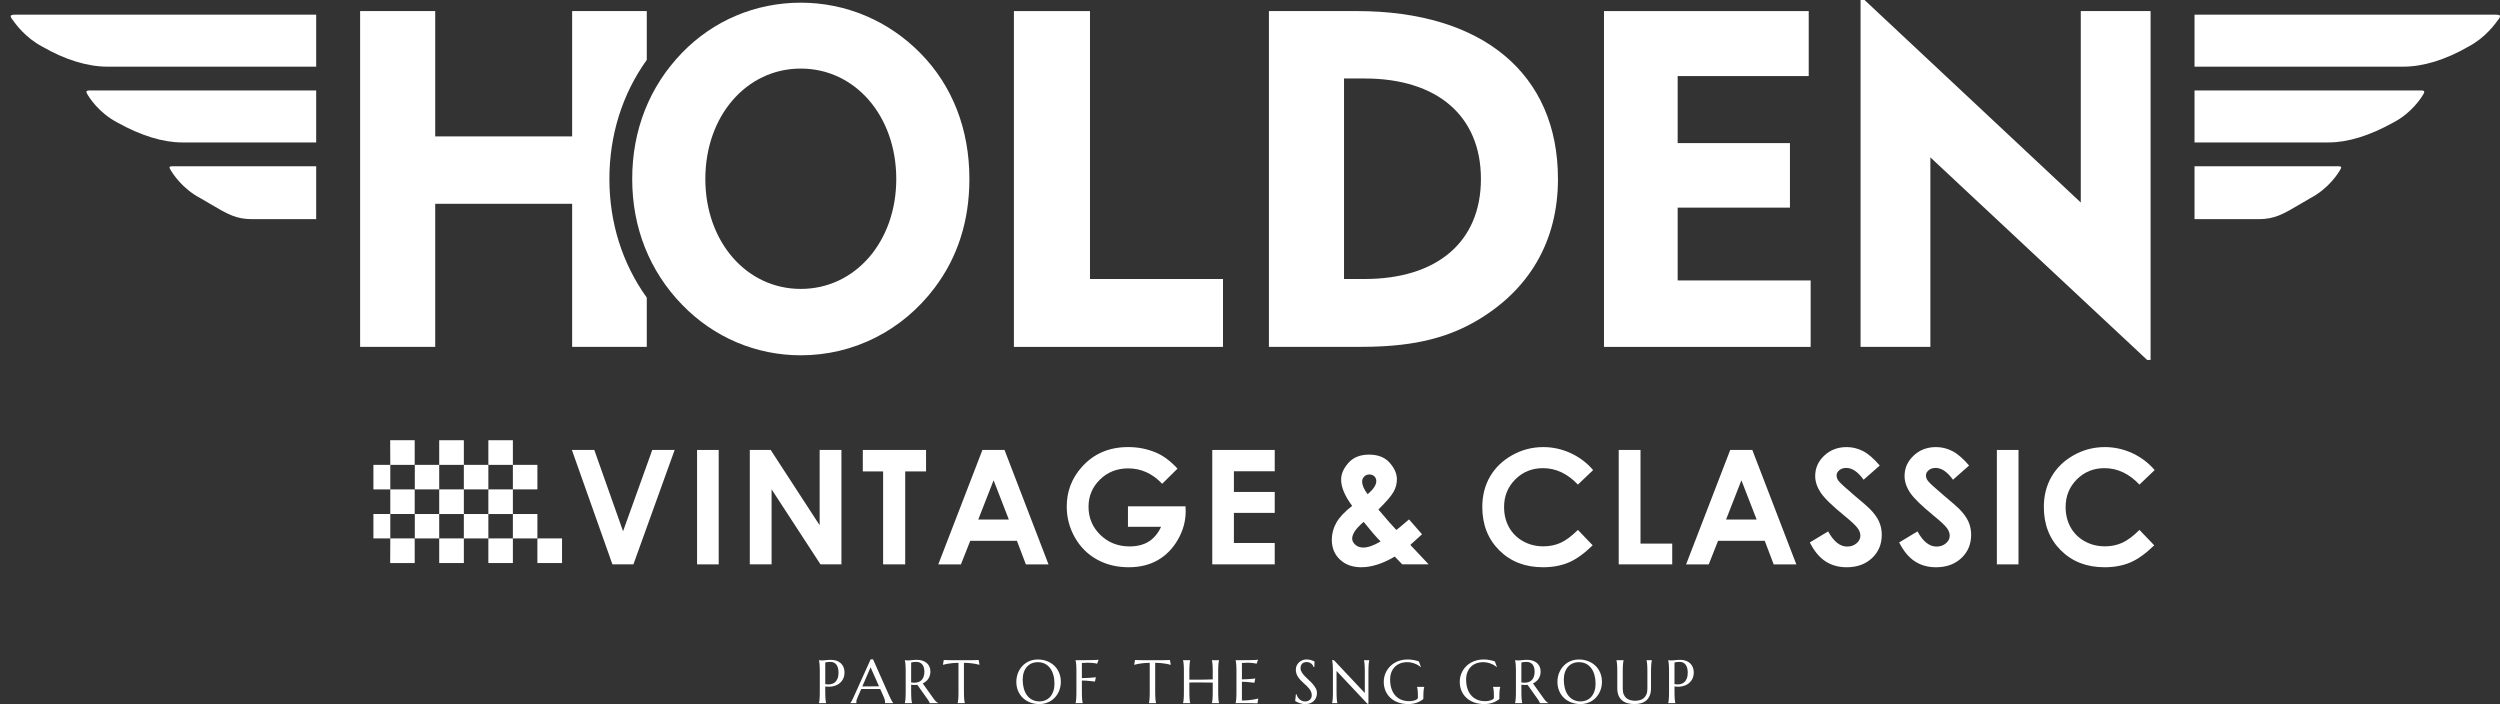 <?xml version="1.0" encoding="utf-8"?>
<!-- Generator: Adobe Illustrator 28.1.0, SVG Export Plug-In . SVG Version: 6.00 Build 0)  -->
<svg version="1.1" id="Layer_1" xmlns="http://www.w3.org/2000/svg" xmlns:xlink="http://www.w3.org/1999/xlink" x="0px" y="0px"
	 viewBox="0 0 1400.786 394.503" style="enable-background:new 0 0 1400.786 394.503;" xml:space="preserve">
<rect x="0" y="0" width="1400.786" height="394.503" fill="#333333" stroke="none"/>
<style type="text/css">
	.st0{fill:#FFFFFF;}
</style>
<polygon class="st0" points="320.437,252.115 332.989,252.115 349.113,297.661 365.475,252.115 
	378.014,252.115 354.908,316.221 343.148,316.221 "/>
<rect x="390.577" y="252.119" class="st0" width="12.118" height="64.107"/>
<polygon class="st0" points="420.125,252.115 431.828,252.115 459.26,294.302 459.26,252.115 
	471.466,252.115 471.466,316.221 459.725,316.221 432.331,274.166 432.331,316.221 
	420.125,316.221 "/>
<polygon class="st0" points="483.449,252.115 518.88,252.115 518.88,264.145 507.195,264.145 
	507.195,316.221 494.826,316.221 494.826,264.145 483.449,264.145 "/>
<path class="st0" d="M550.467,252.117h12.376l24.651,64.107h-12.683l-5.017-13.204h-26.151
	l-5.218,13.204h-12.683l24.726-64.107H550.467z M556.727,269.113l-8.602,22.007h17.147
	l-8.545-22.007H556.727z"/>
<g>
	<g>
		<path class="st0" d="M659.771,262.577l-8.589,8.495c-5.438-5.751-11.779-8.627-19.019-8.627
			c-6.31,0-11.597,2.091-15.854,6.279c-4.263,4.182-6.392,9.261-6.392,15.251
			c0,6.191,2.21,11.434,6.624,15.735c4.42,4.295,9.883,6.455,16.369,6.455
			c4.213,0,7.767-0.892,10.661-2.662c2.901-1.777,5.224-4.546,7.007-8.326h-18.566
			v-11.459h32.248l0.094,2.694c0,5.607-1.463,10.925-4.364,15.948
			c-2.907,5.036-6.662,8.866-11.289,11.515c-4.615,2.643-10.04,3.962-16.25,3.962
			c-6.662,0-12.595-1.444-17.8-4.339c-5.224-2.882-9.343-7.007-12.382-12.35
			c-3.033-5.35-4.558-11.12-4.558-17.304c0-8.483,2.807-15.86,8.414-22.139
			c6.656-7.472,15.314-11.201,25.975-11.201c5.576,0,10.787,1.036,15.647,3.095
			c4.094,1.746,8.106,4.734,12.024,8.979"/>
	</g>
</g>
<polygon class="st0" points="679.25,252.115 714.248,252.115 714.248,264.057 691.368,264.057 
	691.368,275.648 714.248,275.648 714.248,287.376 691.368,287.376 691.368,304.241 
	714.248,304.241 714.248,316.221 679.25,316.221 "/>
<g>
	<g>
		<path class="st0" d="M789.512,291.038l7.271,8.319l-3.303,3.001l-3.259,2.964l10.285,10.9
			h-14.793l-4.226-4.357c-6.737,3.981-12.997,5.971-18.78,5.971
			c-4.91,0-8.891-1.438-11.93-4.314c-3.033-2.876-4.546-6.568-4.546-11.076
			c0-3.391,0.86-6.605,2.574-9.625c1.727-3.02,4.665-6.147,8.841-9.374
			c-4.125-5.544-6.191-10.454-6.191-14.724c0-3.171,1.369-6.291,4.1-9.374
			c2.731-3.077,6.586-4.615,11.547-4.615c5.029,0,8.885,1.519,11.572,4.571
			s4.031,6.128,4.031,9.242c0,2.442-0.615,4.778-1.846,7.013
			c-1.237,2.242-4.081,5.55-8.52,9.939c5.199,6.128,8.552,9.952,10.071,11.459
			c0.923-0.697,3.29-2.668,7.101-5.921 M773.582,303.382
			c-2.248-2.198-5.406-5.852-9.487-10.957c-4.295,3.579-6.448,6.699-6.448,9.368
			c0,1.256,0.59,2.405,1.764,3.441c1.174,1.055,2.662,1.57,4.464,1.57
			C766.456,306.804,769.69,305.668,773.582,303.382 M766.324,276.911
			c3.221-2.756,4.835-5.193,4.835-7.315c0-1.105-0.358-2.009-1.099-2.706
			c-0.716-0.697-1.676-1.049-2.869-1.049c-1.105,0-2.034,0.396-2.807,1.18
			c-0.779,0.779-1.162,1.702-1.162,2.744c0,2.091,1.03,4.477,3.102,7.145"/>
		<path class="st0" d="M892.653,263.382l-8.527,8.144
			c-5.814-6.141-12.344-9.211-19.596-9.211c-6.122,0-11.283,2.091-15.477,6.279
			c-4.201,4.188-6.298,9.355-6.298,15.49c0,4.276,0.936,8.068,2.788,11.383
			c1.859,3.315,4.483,5.921,7.886,7.805c3.384,1.896,7.17,2.844,11.314,2.844
			c3.541,0,6.781-0.659,9.707-1.984c2.938-1.331,6.16-3.736,9.676-7.221
			l8.269,8.627c-4.741,4.621-9.211,7.83-13.43,9.625
			c-4.201,1.777-9.023,2.668-14.41,2.668c-9.977,0-18.133-3.152-24.481-9.468
			c-6.348-6.323-9.525-14.422-9.525-24.299c0-6.392,1.45-12.074,4.332-17.041
			c2.895-4.973,7.039-8.966,12.432-11.986c5.387-3.026,11.189-4.533,17.411-4.533
			c5.281,0,10.366,1.118,15.27,3.347c4.891,2.235,9.117,5.412,12.658,9.531"/>
	</g>
</g>
<polygon class="st0" points="906.994,252.115 919.2,252.115 919.2,304.587 936.975,304.587 
	936.975,316.221 906.994,316.221 "/>
<path class="st0" d="M969.474,252.117h12.375l24.657,64.107h-12.689l-5.004-13.204h-26.164
	l-5.211,13.204h-12.689L969.474,252.117z M975.733,269.113l-8.602,22.007h17.154
	L975.733,269.113z"/>
<g>
	<g>
		<path class="st0" d="M1053.251,260.833l-9.042,7.974
			c-3.171-4.42-6.404-6.624-9.694-6.624c-1.601,0-2.907,0.433-3.924,1.287
			c-1.024,0.854-1.526,1.821-1.526,2.901c0,1.074,0.352,2.091,1.08,3.052
			c0.998,1.275,3.987,4.025,8.953,8.232c4.665,3.899,7.478,6.348,8.47,7.365
			c2.474,2.499,4.226,4.885,5.262,7.17c1.036,2.279,1.551,4.772,1.551,7.472
			c0,5.262-1.821,9.607-5.45,13.029c-3.642,3.435-8.376,5.149-14.221,5.149
			c-4.571,0-8.552-1.124-11.942-3.353c-3.391-2.242-6.285-5.751-8.702-10.548
			l10.26-6.191c3.089,5.67,6.637,8.501,10.649,8.501
			c2.097,0,3.861-0.609,5.274-1.833c1.432-1.224,2.147-2.631,2.147-4.226
			c0-1.457-0.534-2.907-1.62-4.357c-1.074-1.457-3.441-3.679-7.114-6.674
			c-6.982-5.689-11.497-10.09-13.537-13.179c-2.028-3.089-3.051-6.178-3.051-9.261
			c0-4.445,1.695-8.263,5.086-11.434c3.391-3.19,7.572-4.778,12.551-4.778
			c3.196,0,6.241,0.741,9.136,2.223c2.895,1.482,6.028,4.188,9.406,8.106"/>
		<path class="st0" d="M1103.32,260.833l-9.035,7.974
			c-3.171-4.42-6.411-6.624-9.688-6.624c-1.601,0-2.913,0.433-3.931,1.287
			c-1.023,0.854-1.532,1.821-1.532,2.901c0,1.074,0.364,2.091,1.093,3.052
			c0.992,1.275,3.968,4.025,8.947,8.232c4.659,3.899,7.484,6.348,8.47,7.365
			c2.468,2.499,4.226,4.885,5.255,7.17c1.042,2.279,1.563,4.772,1.563,7.472
			c0,5.262-1.833,9.607-5.469,13.029c-3.635,3.435-8.376,5.149-14.215,5.149
			c-4.558,0-8.545-1.124-11.93-3.353c-3.391-2.242-6.298-5.751-8.715-10.548
			l10.266-6.191c3.083,5.67,6.637,8.501,10.655,8.501
			c2.091,0,3.849-0.609,5.274-1.833c1.432-1.224,2.135-2.631,2.135-4.226
			c0-1.457-0.534-2.907-1.607-4.357c-1.086-1.457-3.453-3.679-7.126-6.674
			c-6.982-5.689-11.484-10.09-13.525-13.179
			c-2.034-3.089-3.051-6.178-3.051-9.261c0-4.445,1.695-8.263,5.086-11.434
			c3.391-3.19,7.56-4.778,12.539-4.778c3.208,0,6.247,0.741,9.136,2.223
			c2.895,1.482,6.028,4.188,9.406,8.106"/>
	</g>
</g>
<rect x="1118.874" y="252.119" class="st0" width="12.118" height="64.107"/>
<path class="st0" d="M1207.297,263.382l-8.527,8.144c-5.814-6.141-12.344-9.211-19.596-9.211
	c-6.122,0-11.283,2.091-15.477,6.279c-4.201,4.188-6.298,9.355-6.298,15.49
	c0,4.276,0.936,8.068,2.788,11.383c1.859,3.315,4.489,5.921,7.88,7.805
	c3.397,1.896,7.17,2.844,11.321,2.844c3.541,0,6.781-0.659,9.707-1.984
	c2.945-1.331,6.16-3.736,9.676-7.221l8.269,8.627
	c-4.74,4.621-9.217,7.83-13.43,9.625c-4.201,1.777-9.023,2.668-14.41,2.668
	c-9.977,0-18.133-3.152-24.481-9.468c-6.348-6.323-9.525-14.422-9.525-24.299
	c0-6.392,1.45-12.074,4.345-17.041c2.882-4.973,7.026-8.966,12.42-11.986
	c5.381-3.026,11.189-4.533,17.405-4.533c5.293,0,10.373,1.118,15.276,3.347
	c4.891,2.235,9.117,5.412,12.658,9.531"/>
<polygon class="st0" points="218.62,246.734 218.689,260.472 209.227,260.465 209.227,274.21 
	218.689,274.21 218.689,288.017 209.227,288.011 209.227,301.68 218.689,301.68 
	218.62,315.487 232.358,315.487 232.358,301.68 218.689,301.68 218.689,288.017 
	232.358,288.017 232.358,274.21 218.689,274.21 218.689,260.472 232.358,260.472 
	232.358,246.665 218.62,246.665 "/>
<rect x="232.426" y="288.015" class="st0" width="13.669" height="13.669"/>
<rect x="232.426" y="260.47" class="st0" width="13.669" height="13.738"/>
<rect x="246.095" y="301.678" class="st0" width="13.807" height="13.807"/>
<rect x="246.095" y="274.208" class="st0" width="13.807" height="13.807"/>
<rect x="246.095" y="246.663" class="st0" width="13.807" height="13.807"/>
<rect x="259.896" y="288.015" class="st0" width="13.738" height="13.669"/>
<rect x="259.896" y="260.47" class="st0" width="13.738" height="13.738"/>
<rect x="273.634" y="301.678" class="st0" width="13.738" height="13.807"/>
<rect x="273.634" y="274.208" class="st0" width="13.738" height="13.807"/>
<rect x="273.634" y="246.663" class="st0" width="13.738" height="13.807"/>
<rect x="287.372" y="288.015" class="st0" width="13.738" height="13.669"/>
<rect x="287.372" y="260.47" class="st0" width="13.738" height="13.738"/>
<rect x="301.11" y="301.678" class="st0" width="13.807" height="13.807"/>
<g>
	<path class="st0" d="M320.58,194.37h41.817v-27.608
		c-13.707-19.075-20.946-42.049-20.946-66.48c0-24.563,7.239-47.618,20.946-66.725
		V6.213h-41.817v70.197h-76.721V6.213h-42.081v188.157h42.081v-80.193h76.721V194.37z
		"/>
	<path class="st0" d="M448.698,199.079c-25.134,0-48.724-10.034-66.423-28.248
		c-18.347-18.874-28.041-43.267-28.041-70.549c0-27.451,9.694-51.932,28.041-70.806
		c17.518-18.039,41.107-27.972,66.423-27.972c25.228,0,49.019,10.034,66.982,28.255
		c17.982,18.246,27.489,42.639,27.489,70.524c0,23.313-6.517,43.782-19.376,60.842
		c-18.095,24.123-45.459,37.955-75.094,37.955 M448.698,38.423
		c-30.496,0-53.489,26.597-53.489,61.859c0,35.117,22.993,61.601,53.489,61.601
		s53.495-26.484,53.495-61.601c0-35.262-22.999-61.859-53.495-61.859"/>
</g>
<polygon class="st0" points="568.111,194.37 685.261,194.37 685.261,156.326 612.238,156.326 
	610.732,156.326 610.732,154.832 610.732,6.213 568.111,6.213 "/>
<path class="st0" d="M710.994,194.372V6.208h49.251c70.574,0,112.704,35.168,112.704,94.075
	c0,34.86-16.08,62.518-46.501,79.973c-21.618,12.401-44.592,14.115-66.204,14.115
	H710.994z M753.075,156.328h11.484c40.844,0,65.224-20.952,65.224-56.045
	c0-35.255-24.381-56.308-65.224-56.308h-11.484V156.328z"/>
<polygon class="st0" points="898.737,194.37 1014.536,194.37 1014.536,157.136 941.52,157.136 
	940.02,157.136 940.02,155.636 940.02,117.837 940.02,116.337 941.52,116.337 
	1002.927,116.337 1002.927,80.183 941.52,80.183 940.02,80.183 940.02,78.683 
	940.02,44.124 940.02,42.624 941.52,42.624 1013.45,42.624 1013.45,6.213 
	898.737,6.213 "/>
<polygon class="st0" points="1042.498,0.001 1042.498,194.368 1081.621,194.368 1081.621,91.647 
	1081.621,88.187 1084.151,90.554 1203.053,201.658 1205.006,201.658 1205.006,6.217 
	1165.889,6.217 1165.889,110.006 1165.889,113.472 1163.365,111.105 1044.727,0.001 "/>
<g>
	<path class="st0" d="M177.158,37.343V8.228H8.208c-1.362,0-2.041,0.333-2.166,0.559
		C5.947,8.976,5.985,9.578,6.512,10.376c2.279,3.183,7.679,10.743,17.248,15.779
		c12.708,7.327,25.253,11.189,36.354,11.189H177.158z"/>
	<path class="st0" d="M177.158,79.808V50.687H50.15c-1.036,0-1.551,0.264-1.645,0.446
		c-0.126,0.22-0.057,0.91,0.471,1.708c1.005,1.739,6.273,10.278,16.727,15.779
		c13.38,7.428,25.592,11.189,36.348,11.189H177.158z"/>
	<path class="st0" d="M177.158,122.795V93.152H96.808c-1.224,0-1.739,0.276-1.815,0.364
		c-0.044,0.119-0.006,0.81,0.647,1.783c1.005,1.739,6.26,10.278,16.714,15.785
		c2.016,1.155,3.755,2.185,5.381,3.139c9.977,5.89,14.529,8.571,23.633,8.571
		C141.368,122.795,177.158,122.795,177.158,122.795z"/>
	<path class="st0" d="M1229.628,37.343V8.228h168.95c1.362,0,2.041,0.333,2.166,0.559
		c0.094,0.188,0.056,0.791-0.471,1.589c-2.279,3.183-7.679,10.743-17.248,15.779
		c-12.702,7.327-25.253,11.189-36.348,11.189H1229.628z"/>
	<path class="st0" d="M1229.628,79.808V50.687h127.008c1.036,0,1.551,0.264,1.645,0.446
		c0.125,0.22,0.057,0.91-0.471,1.708c-1.005,1.739-6.272,10.278-16.727,15.779
		c-13.374,7.428-25.592,11.189-36.348,11.189h-75.107H1229.628z"/>
	<path class="st0" d="M1229.628,122.795V93.152h80.356c1.218,0,1.733,0.276,1.815,0.364
		c0.038,0.119,0,0.81-0.653,1.783c-0.998,1.739-6.26,10.278-16.714,15.785
		c-2.009,1.155-3.755,2.185-5.375,3.139c-9.983,5.89-14.535,8.571-23.64,8.571
		C1265.417,122.795,1229.628,122.795,1229.628,122.795z"/>
	<path class="st0" d="M934.702,369.99c0.069,0.239,0.132,0.527,0.195,0.873
		c0.057,0.345,0.113,0.779,0.157,1.3c0.044,0.521,0.082,1.136,0.1,1.846
		c0.025,0.71,0.031,1.545,0.031,2.493v10.925c0,0.948-0.006,1.777-0.031,2.486
		c-0.019,0.71-0.057,1.325-0.1,1.84c-0.044,0.515-0.101,0.942-0.157,1.293
		c-0.063,0.345-0.126,0.634-0.195,0.873v0.063h4.025v-0.063
		c-0.063-0.239-0.132-0.527-0.188-0.873c-0.063-0.352-0.113-0.779-0.157-1.293
		c-0.038-0.515-0.069-1.13-0.101-1.84c-0.025-0.71-0.038-1.538-0.038-2.486
		v-2.788c1.419,0.213,2.775,0.201,4.075-0.044
		c1.3-0.239,2.442-0.697,3.441-1.362c0.992-0.672,1.789-1.551,2.38-2.637
		c0.596-1.086,0.892-2.373,0.892-3.861c0-1.105-0.188-2.091-0.565-2.957
		c-0.37-0.866-0.898-1.601-1.563-2.21c-0.672-0.603-1.463-1.061-2.38-1.375
		c-0.91-0.314-1.903-0.465-2.976-0.465c-1.149,0-2.097,0.05-2.844,0.157
		c-0.741,0.107-1.331,0.157-1.771,0.157c-0.276,0-0.546,0-0.81-0.006
		c-0.264-0.006-0.502-0.019-0.716-0.044c-0.245-0.019-0.477-0.044-0.703-0.063
		v0.063L934.702,369.99z M938.243,371.234c0.188-0.069,0.427-0.126,0.722-0.182
		c0.245-0.05,0.546-0.088,0.904-0.126c0.358-0.044,0.779-0.063,1.256-0.063
		c0.76,0,1.425,0.144,1.997,0.427c0.571,0.289,1.042,0.691,1.419,1.212
		c0.377,0.521,0.659,1.149,0.848,1.896c0.188,0.741,0.283,1.57,0.283,2.474
		c0,1.306-0.176,2.417-0.54,3.321s-0.873,1.626-1.532,2.154
		c-0.653,0.534-1.432,0.879-2.348,1.042c-0.91,0.163-1.915,0.144-3.008-0.057
		v-12.099H938.243z M923.055,385.913c0,1.331-0.201,2.43-0.596,3.296
		c-0.396,0.866-0.917,1.557-1.557,2.066c-0.647,0.509-1.381,0.86-2.21,1.061
		c-0.829,0.207-1.67,0.308-2.53,0.308c-0.86,0-1.708-0.1-2.537-0.308
		c-0.829-0.201-1.563-0.553-2.21-1.061c-0.653-0.509-1.174-1.199-1.57-2.066
		c-0.402-0.866-0.596-1.965-0.596-3.296v-9.412c0-0.948,0.013-1.783,0.031-2.493
		c0.025-0.71,0.057-1.325,0.101-1.846s0.1-0.954,0.163-1.3
		c0.057-0.345,0.125-0.634,0.188-0.873v-0.063h-4.025v0.063
		c0.069,0.239,0.132,0.527,0.195,0.873s0.113,0.779,0.157,1.3
		c0.044,0.521,0.082,1.136,0.101,1.846c0.025,0.71,0.031,1.545,0.031,2.493
		v9.23c0,1.595,0.251,2.951,0.741,4.069c0.49,1.111,1.174,2.016,2.041,2.712
		c0.866,0.703,1.884,1.206,3.051,1.519c1.168,0.314,2.43,0.471,3.786,0.471
		c1.35,0,2.599-0.163,3.736-0.496c1.143-0.327,2.122-0.854,2.938-1.576
		c0.816-0.722,1.457-1.645,1.915-2.775s0.684-2.493,0.684-4.094v-9.06
		c0-0.948,0.013-1.783,0.044-2.493c0.025-0.71,0.063-1.325,0.101-1.846
		c0.038-0.521,0.088-0.954,0.151-1.3c0.063-0.345,0.125-0.634,0.195-0.873
		v-0.063h-2.989v0.063c0.069,0.239,0.132,0.527,0.182,0.873
		c0.056,0.345,0.107,0.779,0.157,1.3c0.044,0.521,0.075,1.136,0.101,1.846
		c0.019,0.71,0.031,1.545,0.031,2.493v9.412L923.055,385.913z M881.508,392.06
		c-1.174-0.622-2.154-1.469-2.932-2.555c-0.785-1.086-1.375-2.367-1.764-3.849
		c-0.389-1.482-0.584-3.083-0.584-4.791c0-1.557,0.201-2.945,0.615-4.163
		c0.414-1.218,0.998-2.248,1.739-3.089c0.741-0.835,1.632-1.476,2.656-1.921
		c1.03-0.44,2.166-0.659,3.409-0.659c1.557,0,2.913,0.301,4.087,0.917
		c1.168,0.609,2.141,1.45,2.926,2.53s1.369,2.355,1.771,3.824
		c0.396,1.476,0.596,3.07,0.596,4.791c0,1.557-0.207,2.945-0.622,4.169
		c-0.414,1.224-0.992,2.26-1.739,3.114c-0.741,0.848-1.626,1.501-2.656,1.946
		s-2.166,0.672-3.409,0.672c-1.551,0-2.92-0.314-4.094-0.936 M881.163,370.003
		c-1.074,0.314-2.059,0.76-2.951,1.331c-0.885,0.571-1.676,1.243-2.367,2.022
		c-0.684,0.779-1.268,1.632-1.739,2.555c-0.477,0.929-0.841,1.909-1.086,2.938
		s-0.37,2.078-0.37,3.139c0,1.877,0.327,3.585,0.973,5.124
		c0.653,1.538,1.551,2.857,2.706,3.949c1.149,1.099,2.518,1.946,4.1,2.543
		s3.309,0.898,5.174,0.898c1.243,0,2.398-0.157,3.472-0.477
		c1.074-0.32,2.059-0.76,2.945-1.325c0.892-0.565,1.683-1.237,2.373-2.016
		c0.697-0.779,1.281-1.62,1.758-2.543c0.471-0.917,0.835-1.89,1.08-2.913
		c0.245-1.03,0.37-2.078,0.37-3.139c0-1.871-0.327-3.573-0.973-5.117
		c-0.653-1.545-1.551-2.869-2.7-3.968c-1.155-1.105-2.524-1.959-4.106-2.568
		s-3.309-0.917-5.174-0.917C883.404,369.52,882.242,369.683,881.163,370.003
		 M852.45,371.234c0.232-0.088,0.578-0.176,1.036-0.251
		c0.458-0.082,1.074-0.119,1.846-0.119c0.76,0,1.425,0.132,1.997,0.396
		c0.571,0.264,1.042,0.634,1.419,1.105c0.377,0.477,0.659,1.055,0.848,1.739
		s0.283,1.444,0.283,2.279c0,1.03-0.132,1.928-0.402,2.694
		s-0.647,1.406-1.13,1.921c-0.49,0.515-1.08,0.898-1.771,1.149
		c-0.697,0.251-1.463,0.377-2.298,0.377c-0.289,0-0.596-0.013-0.904-0.038
		c-0.314-0.031-0.622-0.075-0.923-0.144v-11.107V371.234z M852.45,383.647
		c0.32,0.057,0.64,0.094,0.961,0.119s0.634,0.031,0.948,0.031
		c0.27,0,0.534-0.006,0.791-0.025c0.257-0.013,0.515-0.031,0.772-0.057
		l5.94,8.37c0.245,0.352,0.458,0.697,0.64,1.049
		c0.188,0.352,0.295,0.634,0.333,0.848h4.847v-0.063
		c-0.226-0.082-0.446-0.188-0.653-0.327c-0.214-0.144-0.433-0.32-0.666-0.54
		c-0.226-0.22-0.471-0.477-0.722-0.779c-0.251-0.301-0.521-0.659-0.81-1.074
		l-5.89-8.275c0.647-0.289,1.231-0.647,1.758-1.08
		c0.527-0.427,0.98-0.923,1.35-1.482c0.377-0.559,0.666-1.187,0.873-1.871
		c0.207-0.691,0.314-1.438,0.314-2.242c0-1.03-0.188-1.946-0.565-2.763
		c-0.37-0.81-0.898-1.494-1.57-2.053c-0.672-0.559-1.463-0.986-2.373-1.275
		s-1.902-0.433-2.976-0.433c-1.155,0-2.097,0.05-2.844,0.157
		c-0.741,0.107-1.331,0.157-1.771,0.157c-0.276,0-0.552,0-0.81-0.006
		c-0.264-0.006-0.502-0.019-0.716-0.044l-0.703-0.063v0.063
		c0.063,0.239,0.132,0.527,0.195,0.885c0.057,0.352,0.107,0.785,0.151,1.3
		c0.038,0.515,0.069,1.124,0.101,1.833c0.025,0.71,0.038,1.545,0.038,2.493
		v10.925c0,0.961-0.013,1.789-0.038,2.499c-0.031,0.703-0.063,1.312-0.101,1.827
		c-0.044,0.515-0.094,0.942-0.151,1.293c-0.063,0.345-0.132,0.634-0.195,0.873
		v0.063h4.025v-0.063c-0.069-0.239-0.132-0.527-0.195-0.873
		c-0.057-0.352-0.107-0.779-0.151-1.293c-0.038-0.515-0.069-1.13-0.101-1.84
		c-0.025-0.71-0.038-1.538-0.038-2.486v-3.78L852.45,383.647z M840.112,390.478
		c0-0.772,0.013-1.45,0.031-2.041c0.025-0.584,0.057-1.099,0.101-1.532
		c0.044-0.44,0.101-0.816,0.163-1.136c0.063-0.314,0.126-0.596,0.188-0.829
		v-0.069h-4.025v0.069c0.082,0.257,0.144,0.54,0.201,0.841
		c0.056,0.301,0.107,0.659,0.151,1.08c0.044,0.421,0.082,0.917,0.101,1.482
		c0.025,0.571,0.038,1.249,0.038,2.034v0.653c0,0.182-0.113,0.377-0.327,0.596
		c-0.22,0.22-0.54,0.421-0.967,0.603c-0.427,0.182-0.948,0.339-1.563,0.465
		c-0.615,0.119-1.312,0.182-2.097,0.182c-1.764,0-3.309-0.308-4.634-0.917
		c-1.331-0.609-2.43-1.45-3.315-2.524c-0.885-1.074-1.551-2.342-1.997-3.805
		c-0.446-1.469-0.672-3.058-0.672-4.766c0-1.557,0.232-2.945,0.703-4.163
		s1.13-2.248,1.971-3.089c0.848-0.835,1.852-1.476,3.026-1.921
		c1.18-0.44,2.468-0.659,3.88-0.659c0.728,0,1.444,0.069,2.154,0.207
		c0.709,0.144,1.388,0.333,2.041,0.584c0.647,0.245,1.256,0.534,1.827,0.866
		c0.571,0.339,1.074,0.703,1.507,1.092l0.138-0.069l-1.143-3.102
		c-0.458-0.17-0.942-0.32-1.45-0.452s-1.036-0.251-1.582-0.345
		c-0.552-0.094-1.105-0.17-1.664-0.22s-1.105-0.075-1.645-0.075
		c-1.388,0-2.675,0.163-3.868,0.483c-1.187,0.314-2.279,0.76-3.271,1.331
		c-0.986,0.571-1.871,1.243-2.643,2.022c-0.772,0.779-1.419,1.632-1.946,2.555
		c-0.521,0.929-0.923,1.909-1.199,2.938c-0.27,1.03-0.408,2.078-0.408,3.139
		c0,1.877,0.327,3.585,0.986,5.124c0.666,1.538,1.595,2.857,2.794,3.949
		c1.206,1.099,2.643,1.946,4.32,2.543c1.683,0.596,3.535,0.898,5.576,0.898
		c0.904,0,1.752-0.063,2.537-0.195c0.791-0.126,1.526-0.308,2.21-0.54
		c0.678-0.239,1.318-0.515,1.902-0.835c0.59-0.314,1.13-0.666,1.639-1.049
		c0.1-0.088,0.163-0.201,0.188-0.333c0.031-0.138,0.044-0.264,0.044-0.389
		v-0.684H840.112z M797.526,390.478c0-0.772,0.013-1.45,0.038-2.041
		c0.019-0.584,0.05-1.099,0.1-1.532c0.044-0.44,0.094-0.816,0.157-1.136
		c0.063-0.314,0.126-0.596,0.195-0.829v-0.069h-4.031v0.069
		c0.082,0.257,0.151,0.54,0.201,0.841c0.057,0.301,0.107,0.659,0.157,1.08
		c0.044,0.421,0.075,0.917,0.1,1.482c0.019,0.571,0.031,1.249,0.031,2.034
		v0.653c0,0.182-0.107,0.377-0.327,0.596s-0.54,0.421-0.967,0.603
		c-0.427,0.182-0.942,0.339-1.557,0.465c-0.615,0.119-1.318,0.182-2.097,0.182
		c-1.771,0-3.315-0.308-4.64-0.917c-1.325-0.609-2.43-1.45-3.315-2.524
		c-0.885-1.074-1.551-2.342-1.997-3.805c-0.446-1.469-0.672-3.058-0.672-4.766
		c0-1.557,0.239-2.945,0.703-4.163c0.471-1.218,1.13-2.248,1.972-3.089
		c0.848-0.835,1.859-1.476,3.033-1.921c1.174-0.44,2.468-0.659,3.874-0.659
		c0.728,0,1.444,0.069,2.154,0.207c0.71,0.144,1.394,0.333,2.041,0.584
		c0.647,0.245,1.256,0.534,1.827,0.866c0.571,0.339,1.074,0.703,1.513,1.092
		l0.132-0.069l-1.143-3.102c-0.458-0.17-0.942-0.32-1.45-0.452
		s-1.036-0.251-1.582-0.345c-0.546-0.094-1.105-0.17-1.664-0.22
		c-0.559-0.05-1.105-0.075-1.645-0.075c-1.381,0-2.675,0.163-3.868,0.483
		c-1.187,0.314-2.279,0.76-3.271,1.331c-0.986,0.571-1.865,1.243-2.637,2.022
		c-0.772,0.779-1.425,1.632-1.946,2.555c-0.527,0.929-0.929,1.909-1.199,2.938
		c-0.276,1.03-0.414,2.078-0.414,3.139c0,1.877,0.333,3.585,0.992,5.124
		c0.659,1.538,1.589,2.857,2.794,3.949c1.199,1.099,2.643,1.946,4.32,2.543
		c1.676,0.596,3.535,0.898,5.569,0.898c0.904,0,1.752-0.063,2.543-0.195
		c0.785-0.126,1.519-0.308,2.204-0.54c0.684-0.239,1.319-0.515,1.902-0.835
		c0.59-0.314,1.136-0.666,1.639-1.049c0.101-0.088,0.163-0.201,0.195-0.333
		c0.025-0.138,0.038-0.264,0.038-0.389V390.478z M746.373,369.928v0.063
		c0.063,0.239,0.126,0.527,0.188,0.873s0.113,0.779,0.163,1.3
		c0.044,0.521,0.075,1.136,0.1,1.846c0.019,0.71,0.031,1.545,0.031,2.493
		v10.925c0,0.948-0.013,1.777-0.031,2.486c-0.025,0.71-0.057,1.325-0.1,1.84
		c-0.05,0.515-0.1,0.942-0.163,1.293c-0.063,0.345-0.126,0.634-0.188,0.873
		v0.063h2.982v-0.063c-0.069-0.239-0.126-0.527-0.182-0.873
		c-0.056-0.352-0.107-0.779-0.151-1.293s-0.082-1.13-0.1-1.84
		c-0.025-0.71-0.038-1.538-0.038-2.486v-11.478l17.286,18.372h0.584v-17.819
		c0-0.948,0.013-1.783,0.031-2.493c0.025-0.71,0.057-1.325,0.1-1.846
		c0.05-0.521,0.1-0.954,0.151-1.3c0.056-0.345,0.119-0.634,0.188-0.873
		v-0.063h-2.989v0.063c0.069,0.239,0.132,0.527,0.195,0.873
		c0.063,0.345,0.113,0.779,0.157,1.3s0.082,1.136,0.101,1.846
		c0.025,0.71,0.038,1.545,0.038,2.493v11.81l-17.279-18.384h-1.074
		L746.373,369.928z M736.553,370.612c-0.182-0.075-0.408-0.176-0.691-0.301
		c-0.276-0.126-0.603-0.245-0.979-0.37c-0.377-0.119-0.797-0.226-1.268-0.32
		c-0.471-0.088-0.986-0.132-1.545-0.132c-0.76,0-1.494,0.132-2.21,0.402
		s-1.356,0.653-1.921,1.162c-0.565,0.502-1.023,1.105-1.362,1.821
		c-0.339,0.71-0.509,1.507-0.509,2.386c0,0.841,0.126,1.607,0.383,2.311
		c0.257,0.697,0.596,1.35,1.017,1.959s0.892,1.187,1.425,1.72
		c0.534,0.54,1.074,1.061,1.633,1.57c0.565,0.509,1.105,1.017,1.639,1.519
		s1.005,1.023,1.425,1.557c0.421,0.54,0.76,1.105,1.017,1.708
		c0.257,0.596,0.383,1.249,0.383,1.953c0,0.502-0.088,0.967-0.257,1.394
		c-0.176,0.421-0.421,0.791-0.747,1.099s-0.716,0.546-1.168,0.722
		c-0.452,0.17-0.961,0.257-1.532,0.257c-0.628,0-1.206-0.107-1.733-0.327
		c-0.521-0.22-0.992-0.509-1.4-0.873s-0.747-0.785-1.03-1.256
		c-0.283-0.477-0.483-0.979-0.603-1.507h-0.421l-0.383,3.711
		c0.245,0.17,0.559,0.352,0.948,0.553c0.383,0.201,0.816,0.389,1.306,0.565
		c0.483,0.17,1.017,0.314,1.595,0.433s1.18,0.176,1.821,0.176
		c1.136,0,2.122-0.182,2.951-0.546c0.829-0.364,1.507-0.835,2.028-1.413
		c0.527-0.584,0.917-1.243,1.168-1.972c0.251-0.735,0.377-1.463,0.377-2.191
		c0-0.973-0.226-1.884-0.678-2.725c-0.452-0.848-1.023-1.658-1.702-2.424
		c-0.684-0.772-1.425-1.519-2.216-2.235s-1.532-1.432-2.216-2.147
		c-0.678-0.716-1.249-1.438-1.702-2.172c-0.452-0.735-0.678-1.501-0.678-2.304
		c0-0.502,0.069-0.967,0.22-1.375c0.144-0.414,0.358-0.772,0.64-1.074
		c0.289-0.308,0.64-0.54,1.067-0.71c0.427-0.163,0.91-0.251,1.463-0.251
		c0.615,0,1.149,0.094,1.601,0.289c0.452,0.188,0.835,0.427,1.155,0.71
		c0.32,0.289,0.578,0.59,0.772,0.917s0.339,0.615,0.427,0.873h0.37
		l0.119-3.139L736.553,370.612z M692.322,369.928v0.063
		c0.069,0.239,0.132,0.527,0.195,0.873c0.057,0.345,0.113,0.779,0.157,1.3
		s0.082,1.136,0.1,1.846c0.025,0.71,0.031,1.545,0.031,2.493v10.925
		c0,0.948-0.006,1.777-0.031,2.486c-0.019,0.71-0.057,1.325-0.1,1.84
		s-0.1,0.942-0.157,1.293c-0.063,0.345-0.126,0.634-0.195,0.873v0.063h7.246
		c0.113,0,0.295,0.006,0.546,0.013c0.251,0.006,0.54,0.006,0.866,0.013
		c0.32,0.006,0.666,0.013,1.03,0.019c0.364,0.006,0.709,0.013,1.042,0.025
		c0.327,0.013,0.628,0.025,0.898,0.031c0.264,0.013,0.465,0.025,0.603,0.038
		l0.483-2.719c-0.791,0.213-1.67,0.396-2.631,0.553
		c-0.829,0.144-1.796,0.276-2.901,0.383c-1.111,0.113-2.323,0.17-3.642,0.17
		v-10.517c0.747,0,1.532,0.031,2.348,0.088c0.816,0.063,1.57,0.132,2.267,0.213
		c0.804,0.088,1.589,0.182,2.361,0.283l0.521-2.43
		c-0.578,0.088-1.25,0.17-2.016,0.232c-0.647,0.057-1.432,0.113-2.361,0.17
		c-0.929,0.057-1.971,0.088-3.121,0.1v-9.161
		c0.414-0.019,0.823-0.044,1.224-0.069c0.345-0.019,0.703-0.038,1.08-0.057
		c0.377-0.019,0.697-0.025,0.967-0.025c0.791,0,1.494,0.031,2.103,0.094
		s1.13,0.126,1.551,0.188c0.496,0.082,0.923,0.17,1.293,0.27l0.823-2.229
		c-0.289,0.057-0.848,0.1-1.664,0.132c-0.816,0.038-1.796,0.063-2.951,0.075
		c-1.149,0.019-2.417,0.031-3.799,0.044c-1.381,0.013-2.769,0.019-4.169,0.019
		 M679.513,387.427c0,0.948-0.013,1.777-0.038,2.486
		c-0.031,0.71-0.063,1.325-0.101,1.84c-0.038,0.515-0.088,0.942-0.151,1.293
		c-0.063,0.345-0.126,0.634-0.195,0.873v0.063h4.025v-0.063
		c-0.063-0.239-0.132-0.527-0.188-0.873c-0.063-0.352-0.119-0.779-0.163-1.293
		s-0.075-1.13-0.1-1.84c-0.019-0.71-0.031-1.538-0.031-2.486v-10.925
		c0-0.948,0.013-1.783,0.031-2.493c0.025-0.71,0.057-1.325,0.1-1.846
		s0.1-0.954,0.163-1.3c0.057-0.345,0.126-0.634,0.188-0.873v-0.063h-4.025
		v0.063c0.069,0.239,0.132,0.527,0.195,0.873s0.113,0.779,0.151,1.3
		c0.038,0.521,0.069,1.136,0.101,1.846c0.025,0.71,0.038,1.545,0.038,2.493
		v4.144c-0.49,0.025-1.074,0.044-1.752,0.069
		c-0.678,0.019-1.4,0.038-2.179,0.057c-0.779,0.019-1.582,0.031-2.417,0.044
		s-1.651,0.019-2.455,0.025c-0.81,0.006-1.582,0.006-2.317,0
		c-0.741-0.006-1.4-0.019-1.978-0.044v-4.295c0-0.948,0.013-1.783,0.038-2.493
		c0.031-0.71,0.063-1.325,0.101-1.846c0.044-0.521,0.094-0.954,0.151-1.3
		c0.063-0.345,0.125-0.634,0.195-0.873v-0.063h-4.025v0.063
		c0.069,0.239,0.132,0.527,0.195,0.873c0.057,0.345,0.113,0.779,0.157,1.3
		c0.044,0.521,0.075,1.136,0.1,1.846c0.025,0.71,0.031,1.545,0.031,2.493
		v10.925c0,0.948-0.006,1.777-0.031,2.486c-0.025,0.71-0.056,1.325-0.1,1.84
		s-0.101,0.942-0.157,1.293c-0.063,0.345-0.126,0.634-0.195,0.873v0.063h4.025
		v-0.063c-0.069-0.239-0.132-0.527-0.195-0.873
		c-0.057-0.352-0.107-0.779-0.151-1.293c-0.038-0.515-0.069-1.13-0.101-1.84
		c-0.025-0.71-0.038-1.538-0.038-2.486v-4.985
		c0.546-0.025,1.187-0.038,1.928-0.05c0.735-0.013,1.513-0.013,2.329-0.006
		c0.816,0,1.658,0.006,2.512,0.013s1.676,0.013,2.468,0.025
		c0.785,0.013,1.513,0.019,2.185,0.025c0.672,0.006,1.231,0.013,1.676,0.025
		v4.954V387.427z M644.214,387.427c0,0.948-0.013,1.777-0.031,2.486
		c-0.025,0.71-0.057,1.325-0.107,1.84c-0.044,0.515-0.094,0.942-0.151,1.293
		c-0.05,0.345-0.113,0.634-0.182,0.873v0.063h4.012v-0.063
		c-0.069-0.239-0.132-0.527-0.195-0.873c-0.063-0.352-0.113-0.779-0.151-1.293
		s-0.075-1.13-0.1-1.84c-0.031-0.71-0.044-1.538-0.044-2.486v-16.023
		c1.319,0,2.512,0.057,3.573,0.176c1.067,0.113,1.984,0.245,2.756,0.377
		c0.892,0.17,1.695,0.352,2.411,0.553l-0.483-2.719
		c-0.138,0.013-0.339,0.025-0.603,0.038c-0.27,0.006-0.571,0.019-0.898,0.031
		c-0.333,0.013-0.678,0.019-1.042,0.025c-0.364,0.006-0.709,0.013-1.03,0.019
		c-0.327,0-0.615,0.006-0.866,0.013s-0.433,0.013-0.546,0.013h-9.581
		c-0.107,0-0.289-0.006-0.54-0.013s-0.54-0.013-0.866-0.013
		c-0.327-0.006-0.666-0.013-1.03-0.019c-0.364-0.006-0.709-0.013-1.042-0.025
		c-0.333-0.013-0.628-0.025-0.898-0.031c-0.27-0.013-0.471-0.025-0.603-0.038
		l-0.49,2.719c0.709-0.201,1.507-0.383,2.405-0.553
		c0.766-0.132,1.683-0.264,2.75-0.377c1.061-0.119,2.254-0.176,3.573-0.176
		v16.023H644.214z M606.189,381.298c0.747,0,1.545,0.031,2.398,0.094
		c0.848,0.063,1.645,0.132,2.38,0.207c0.86,0.094,1.714,0.188,2.549,0.289
		l0.509-2.436c-0.653,0.094-1.381,0.17-2.185,0.239
		c-0.691,0.057-1.519,0.113-2.48,0.163c-0.961,0.057-2.022,0.094-3.171,0.1
		v-8.47c0.49-0.019,0.961-0.044,1.406-0.069
		c0.396-0.019,0.791-0.038,1.193-0.057s0.735-0.025,1.005-0.025
		c0.797,0,1.494,0.031,2.11,0.094c0.609,0.063,1.124,0.126,1.551,0.188
		c0.49,0.082,0.923,0.17,1.287,0.27l0.823-2.229
		c-0.188,0.031-0.509,0.063-0.954,0.094c-0.446,0.025-0.992,0.05-1.645,0.063
		c-0.647,0.019-1.375,0.038-2.179,0.05c-0.804,0.019-1.658,0.031-2.549,0.038
		c-0.898,0-1.821,0.006-2.769,0.013c-0.954,0.006-1.89,0.013-2.819,0.013v0.063
		c0.069,0.239,0.132,0.527,0.195,0.873c0.057,0.345,0.113,0.779,0.157,1.3
		c0.044,0.521,0.082,1.136,0.1,1.846c0.025,0.71,0.031,1.545,0.031,2.493
		v10.925c0,0.948-0.006,1.777-0.031,2.486c-0.019,0.71-0.057,1.325-0.1,1.84
		s-0.1,0.942-0.157,1.293c-0.063,0.345-0.126,0.634-0.195,0.873v0.063h4.025
		v-0.063c-0.063-0.239-0.132-0.527-0.195-0.873
		c-0.057-0.352-0.107-0.779-0.151-1.293c-0.038-0.515-0.069-1.13-0.1-1.84
		c-0.025-0.71-0.038-1.538-0.038-2.486v-6.128L606.189,381.298z M578.318,392.06
		c-1.174-0.622-2.154-1.469-2.938-2.555s-1.369-2.367-1.758-3.849
		c-0.396-1.482-0.59-3.083-0.59-4.791c0-1.557,0.207-2.945,0.622-4.163
		c0.414-1.218,0.992-2.248,1.739-3.089c0.741-0.835,1.626-1.476,2.656-1.921
		c1.03-0.44,2.166-0.659,3.403-0.659c1.557,0,2.92,0.301,4.088,0.917
		c1.168,0.609,2.147,1.45,2.926,2.53c0.785,1.08,1.375,2.355,1.771,3.824
		c0.402,1.476,0.596,3.07,0.596,4.791c0,1.557-0.207,2.945-0.622,4.169
		s-0.992,2.26-1.733,3.114c-0.747,0.848-1.633,1.501-2.662,1.946
		c-1.03,0.446-2.16,0.672-3.403,0.672c-1.557,0-2.92-0.314-4.094-0.936
		 M577.972,370.003c-1.08,0.314-2.066,0.76-2.951,1.331
		c-0.892,0.571-1.676,1.243-2.367,2.022c-0.691,0.779-1.268,1.632-1.745,2.555
		c-0.477,0.929-0.835,1.909-1.08,2.938s-0.37,2.078-0.37,3.139
		c0,1.877,0.327,3.585,0.973,5.124c0.647,1.538,1.551,2.857,2.7,3.949
		c1.155,1.099,2.518,1.946,4.1,2.543c1.589,0.596,3.309,0.898,5.18,0.898
		c1.243,0,2.398-0.157,3.472-0.477c1.074-0.32,2.053-0.76,2.945-1.325
		c0.885-0.565,1.676-1.237,2.373-2.016c0.691-0.779,1.275-1.62,1.752-2.543
		c0.477-0.917,0.835-1.89,1.08-2.913c0.251-1.03,0.37-2.078,0.37-3.139
		c0-1.871-0.32-3.573-0.973-5.117c-0.647-1.545-1.545-2.869-2.7-3.968
		c-1.149-1.105-2.518-1.959-4.1-2.568c-1.582-0.609-3.309-0.917-5.18-0.917
		C580.214,369.519,579.052,369.683,577.972,370.003 M537.054,387.427
		c0,0.948-0.013,1.777-0.031,2.486c-0.025,0.71-0.056,1.325-0.1,1.84
		c-0.05,0.515-0.1,0.942-0.157,1.293c-0.05,0.345-0.113,0.634-0.182,0.873
		v0.063h4.012v-0.063c-0.069-0.239-0.132-0.527-0.195-0.873
		c-0.063-0.352-0.113-0.779-0.151-1.293c-0.038-0.515-0.075-1.13-0.1-1.84
		c-0.031-0.71-0.044-1.538-0.044-2.486v-16.023c1.319,0,2.511,0.057,3.573,0.176
		c1.067,0.113,1.984,0.245,2.756,0.377c0.892,0.17,1.695,0.352,2.411,0.553
		l-0.483-2.719c-0.132,0.013-0.339,0.025-0.603,0.038
		c-0.27,0.006-0.571,0.019-0.898,0.031c-0.333,0.013-0.678,0.019-1.042,0.025
		c-0.364,0.006-0.709,0.013-1.03,0.019c-0.327,0-0.615,0.006-0.866,0.013
		c-0.251,0.006-0.433,0.013-0.546,0.013h-9.575c-0.113,0-0.295-0.006-0.546-0.013
		s-0.54-0.013-0.866-0.013c-0.327-0.006-0.666-0.013-1.03-0.019
		c-0.364-0.006-0.709-0.013-1.042-0.025c-0.326-0.013-0.628-0.025-0.898-0.031
		c-0.27-0.013-0.471-0.025-0.603-0.038l-0.49,2.719
		c0.709-0.201,1.507-0.383,2.405-0.553c0.766-0.132,1.689-0.264,2.75-0.377
		c1.061-0.119,2.254-0.176,3.573-0.176v16.023H537.054z M510.526,371.234
		c0.232-0.088,0.578-0.176,1.036-0.251c0.458-0.082,1.074-0.119,1.846-0.119
		c0.76,0,1.425,0.132,1.997,0.396c0.571,0.264,1.042,0.634,1.419,1.105
		c0.377,0.477,0.659,1.055,0.848,1.739s0.283,1.444,0.283,2.279
		c0,1.03-0.132,1.928-0.402,2.694c-0.264,0.766-0.647,1.406-1.13,1.921
		c-0.49,0.515-1.074,0.898-1.771,1.149c-0.691,0.251-1.457,0.377-2.298,0.377
		c-0.289,0-0.59-0.013-0.904-0.038c-0.314-0.031-0.622-0.075-0.923-0.144V371.234
		L510.526,371.234z M510.526,383.647c0.32,0.057,0.647,0.094,0.961,0.119
		c0.32,0.025,0.634,0.031,0.948,0.031c0.27,0,0.534-0.006,0.791-0.025
		c0.257-0.013,0.515-0.031,0.772-0.057l5.94,8.37
		c0.245,0.352,0.458,0.697,0.647,1.049c0.182,0.352,0.289,0.634,0.327,0.848
		h4.847v-0.063c-0.226-0.082-0.44-0.188-0.653-0.327
		c-0.214-0.144-0.433-0.32-0.666-0.54c-0.226-0.22-0.471-0.477-0.722-0.779
		c-0.251-0.301-0.521-0.659-0.81-1.074l-5.889-8.275
		c0.647-0.289,1.237-0.647,1.758-1.08c0.527-0.427,0.979-0.923,1.35-1.482
		c0.377-0.559,0.666-1.187,0.873-1.871c0.207-0.691,0.314-1.438,0.314-2.242
		c0-1.03-0.188-1.946-0.565-2.763c-0.37-0.81-0.898-1.494-1.563-2.053
		c-0.672-0.559-1.463-0.986-2.38-1.275c-0.91-0.289-1.902-0.433-2.976-0.433
		c-1.149,0-2.097,0.05-2.844,0.157c-0.741,0.107-1.331,0.157-1.771,0.157
		c-0.276,0-0.546,0-0.81-0.006s-0.502-0.019-0.716-0.044l-0.703-0.063v0.063
		c0.069,0.239,0.132,0.527,0.195,0.885c0.056,0.352,0.107,0.785,0.151,1.3
		c0.038,0.515,0.069,1.124,0.1,1.833c0.025,0.71,0.038,1.545,0.038,2.493
		v10.925c0,0.961-0.013,1.789-0.038,2.499c-0.031,0.703-0.063,1.312-0.1,1.827
		c-0.044,0.515-0.094,0.942-0.151,1.293c-0.063,0.345-0.126,0.634-0.195,0.873
		v0.063h4.025v-0.063c-0.063-0.239-0.132-0.527-0.188-0.873
		c-0.063-0.352-0.113-0.779-0.157-1.293c-0.038-0.515-0.069-1.13-0.1-1.84
		c-0.025-0.71-0.038-1.538-0.038-2.486v-3.78L510.526,383.647z M483.175,384.607
		l4.627-10.724l4.715,10.655c-0.49,0.013-1.042,0.019-1.645,0.025
		c-0.603,0.006-1.231,0.013-1.884,0.019c-0.659,0.006-1.325,0.006-2.009,0.013
		c-0.678,0.006-1.344,0.013-1.997,0.013h-1.808L483.175,384.607z M500.454,393.982
		v-0.063c-0.057-0.069-0.163-0.226-0.32-0.471s-0.333-0.546-0.534-0.904
		c-0.201-0.358-0.421-0.766-0.647-1.218c-0.232-0.452-0.452-0.923-0.666-1.4
		l-9.111-20.507h-1.344l-9.613,21.329c-0.358,0.816-0.684,1.494-0.986,2.034
		c-0.301,0.546-0.553,0.923-0.753,1.136v0.063h3.422v-0.063
		c-0.025-0.038-0.05-0.1-0.069-0.195c-0.025-0.094-0.031-0.213-0.031-0.364
		c0-0.502,0.094-0.998,0.283-1.488c0.188-0.496,0.37-0.948,0.54-1.362
		l1.928-4.427c0.659-0.025,1.4-0.038,2.223-0.038h5.927
		c1.042,0,1.877,0.013,2.505,0.038l2.028,4.565
		c0.27,0.622,0.452,1.149,0.546,1.563c0.094,0.421,0.138,0.804,0.138,1.149
		c0,0.094,0,0.195-0.013,0.308c-0.013,0.107-0.031,0.195-0.05,0.251v0.063h4.596
		V393.982z M458.857,369.99c0.069,0.239,0.132,0.527,0.195,0.873
		c0.063,0.345,0.113,0.779,0.157,1.3s0.082,1.136,0.1,1.846
		c0.025,0.71,0.038,1.545,0.038,2.493v10.925c0,0.948-0.013,1.777-0.038,2.486
		c-0.019,0.71-0.056,1.325-0.1,1.84c-0.044,0.515-0.094,0.942-0.157,1.293
		c-0.063,0.345-0.126,0.634-0.195,0.873v0.063h4.025v-0.063
		c-0.063-0.239-0.126-0.527-0.188-0.873c-0.063-0.352-0.113-0.779-0.151-1.293
		c-0.044-0.515-0.075-1.13-0.1-1.84c-0.031-0.71-0.044-1.538-0.044-2.486
		v-2.788c1.419,0.213,2.782,0.201,4.075-0.044
		c1.3-0.239,2.449-0.697,3.441-1.362c0.998-0.672,1.789-1.551,2.386-2.637
		c0.59-1.086,0.885-2.373,0.885-3.861c0-1.105-0.188-2.091-0.559-2.957
		c-0.377-0.866-0.898-1.601-1.57-2.21c-0.672-0.603-1.463-1.061-2.373-1.375
		c-0.917-0.314-1.909-0.465-2.982-0.465c-1.149,0-2.097,0.05-2.844,0.157
		c-0.741,0.107-1.331,0.157-1.764,0.157c-0.283,0-0.553,0-0.816-0.006
		s-0.502-0.019-0.716-0.044c-0.245-0.019-0.477-0.044-0.703-0.063v0.063
		L458.857,369.99z M462.399,371.234c0.188-0.069,0.433-0.126,0.722-0.182
		c0.245-0.05,0.546-0.088,0.904-0.126c0.358-0.044,0.779-0.063,1.262-0.063
		c0.76,0,1.425,0.144,1.997,0.427c0.565,0.289,1.042,0.691,1.413,1.212
		c0.377,0.521,0.659,1.149,0.848,1.896c0.195,0.741,0.289,1.57,0.289,2.474
		c0,1.306-0.182,2.417-0.546,3.321s-0.873,1.626-1.526,2.154
		c-0.653,0.534-1.438,0.879-2.348,1.042c-0.917,0.163-1.915,0.144-3.014-0.057
		v-12.099H462.399z"/>
</g>
</svg>
